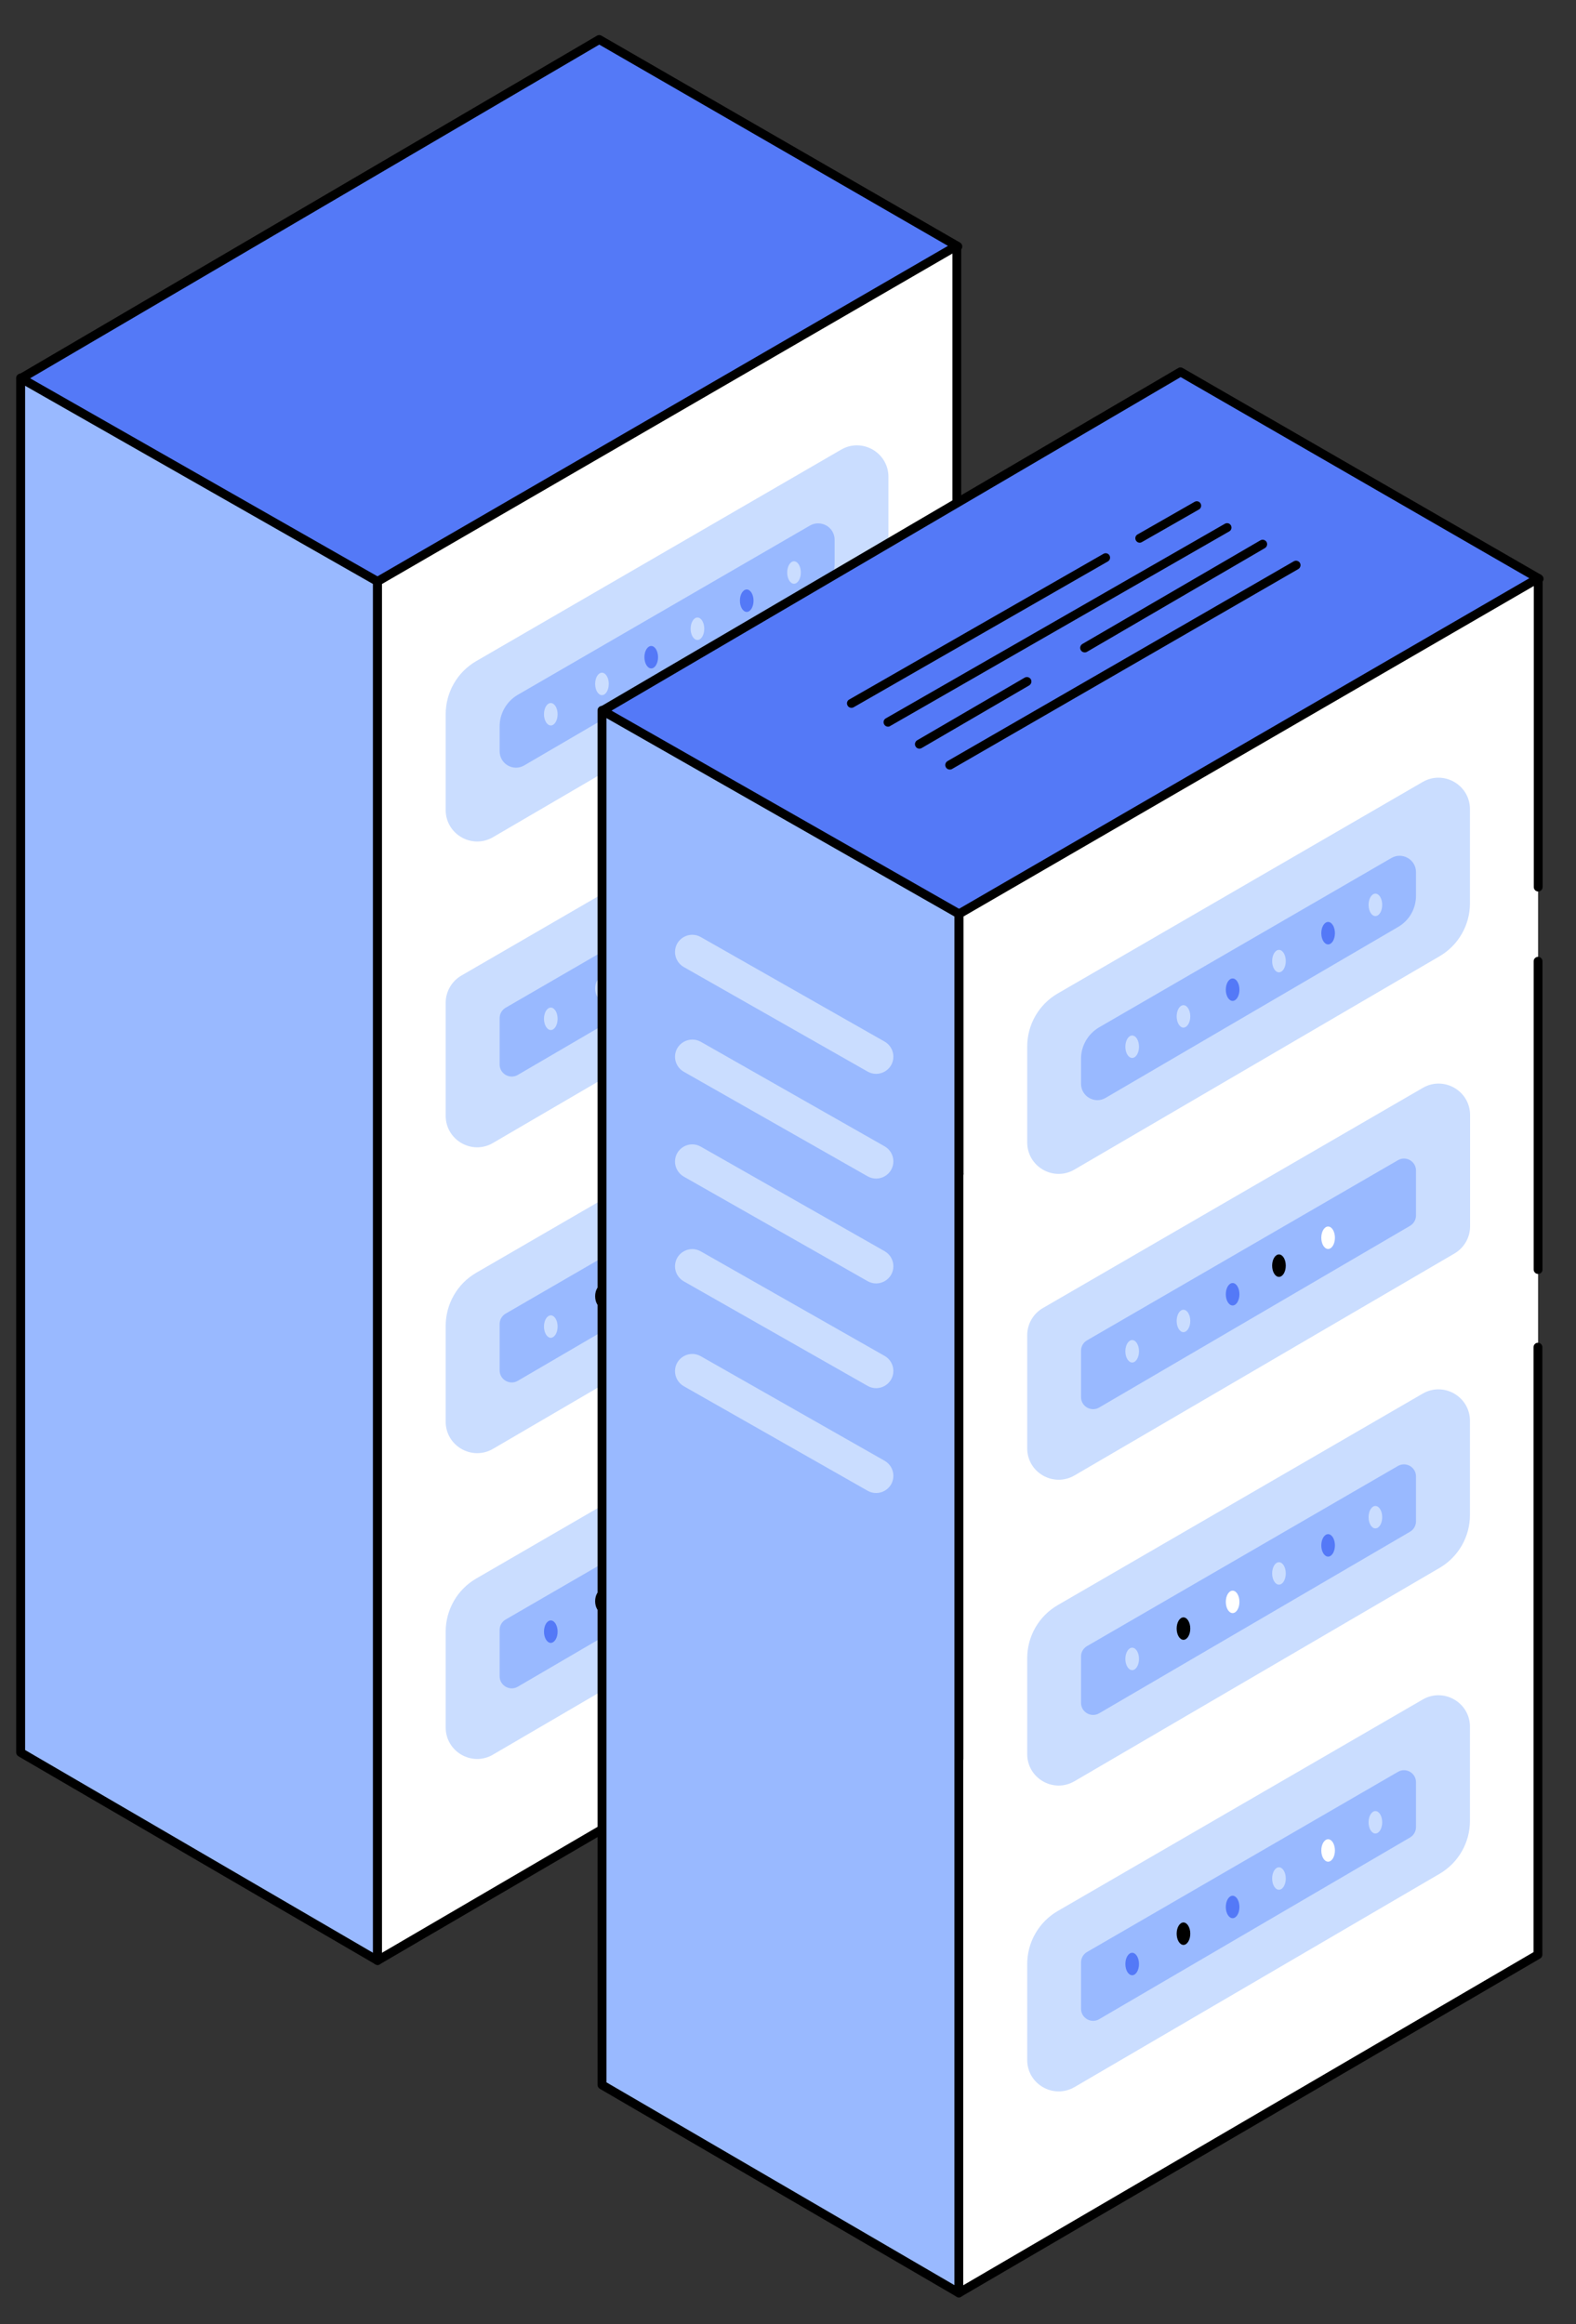 <?xml version="1.0" encoding="utf-8"?>
<!-- Generator: Adobe Illustrator 28.2.0, SVG Export Plug-In . SVG Version: 6.00 Build 0)  -->
<svg version="1.1" xmlns="http://www.w3.org/2000/svg" xmlns:xlink="http://www.w3.org/1999/xlink" x="0px" y="0px"
	 viewBox="350 450 1180 1740" style="enable-background:new 0 0 2500 2500;" xml:space="preserve">
<rect x="350" y="450" width="1180" height="1740" fill="#333333" stroke="none"/>
<style type="text/css">
	.st0{fill:#FFFFFF;}
	.st1{fill:#CADDFF;}
	.st2{fill:#99B9FF;}
	.st3{fill:#5479F7;}
</style>

<g id="Illustration">
	<g id="System_administration_5_">
		
		
		<g>
			<g>
				<g>
					<polygon class="st3" points="365.6,733.4 632.7,886.3 1067.2,634.5 798.6,479.6 					"/>
					<path d="M632.7,889.6c-0.6,0-1.1-0.1-1.7-0.4L363.9,736.3c-1-0.6-1.7-1.7-1.7-2.9c0-1.2,0.6-2.3,1.6-2.9L797,476.7
						c1-0.6,2.3-0.6,3.3,0l268.5,154.9c1,0.6,1.7,1.7,1.7,2.9c0,1.2-0.6,2.3-1.7,2.9L634.4,889.2
						C633.9,889.5,633.3,889.6,632.7,889.6z M372.2,733.4l260.5,149.1l427.8-248L798.7,483.4L372.2,733.4z"/>
				</g>
				<g>
					<polygon class="st2" points="632.7,1917.7 632.7,885.3 365.5,733 365.5,1762 					"/>
					<path d="M632.7,1921c-0.6,0-1.2-0.2-1.7-0.5l-267.2-155.7c-1-0.6-1.7-1.7-1.7-2.9V733c0-1.2,0.6-2.3,1.7-2.9
						c1-0.6,2.3-0.6,3.3,0l267.2,152.3c1,0.6,1.7,1.7,1.7,2.9v1032.4c0,1.2-0.6,2.3-1.7,2.9C633.8,1920.9,633.3,1921,632.7,1921z
						 M368.8,1760.1l260.5,151.8V887.2L368.8,738.8V1760.1z"/>
				</g>
				<g>
					<polygon class="st0" points="632.7,1917.7 632.7,885.3 1066.3,634.1 1066.3,1664.4 					"/>
					<path d="M632.7,1921c-0.6,0-1.1-0.1-1.7-0.4c-1-0.6-1.7-1.7-1.7-2.9V885.3c0-1.2,0.6-2.3,1.7-2.9l433.7-251.2
						c1-0.6,2.3-0.6,3.3,0c1,0.6,1.7,1.7,1.7,2.9v231.2c0,1.8-1.5,3.3-3.3,3.3c-1.8,0-3.3-1.5-3.3-3.3V639.8L636,887.2v1024.7
						l427-249.4v-452.9c0-1.8,1.5-3.3,3.3-3.3c1.8,0,3.3,1.5,3.3,3.3v454.8c0,1.2-0.6,2.3-1.7,2.9l-433.7,253.3
						C633.8,1920.9,633.3,1921,632.7,1921z"/>
				</g>
			</g>
			<g>
				<g>
					<path class="st1" d="M683.7,1056.4v-71.7c0-16.4,8.7-31.6,22.9-39.8l273.2-158.3c15.7-9.1,35.4,2.2,35.4,20.4v70.4
						c0,16.4-8.7,31.5-22.8,39.7l-273.2,159.6C703.5,1085.9,683.7,1074.6,683.7,1056.4z"/>
					<path class="st2" d="M974.9,854.1v17.7c0,9.7-5.1,18.6-13.5,23.4L742.5,1023c-8.2,4.8-18.4-1.1-18.4-10.6v-18.7
						c0-9.7,5.2-18.6,13.5-23.5l218.9-126.8C964.7,838.8,974.9,844.6,974.9,854.1z"/>
					<g>
						<ellipse class="st1" cx="944.5" cy="878.6" rx="5.1" ry="8.4"/>
						<path class="st3" d="M914.2,899.7c0-4.6-2.3-8.4-5.1-8.4c-2.8,0-5.1,3.7-5.1,8.4c0,4.6,2.3,8.4,5.1,8.4
							C911.9,908.1,914.2,904.3,914.2,899.7z"/>
						<ellipse class="st1" cx="872.2" cy="920.7" rx="5.1" ry="8.4"/>
						<path class="st3" d="M842.7,942c0-4.6-2.3-8.4-5.1-8.4c-2.8,0-5.1,3.7-5.1,8.4c0,4.6,2.3,8.4,5.1,8.4
							C840.4,950.4,842.7,946.6,842.7,942z"/>
						<ellipse class="st1" cx="800.7" cy="962" rx="5.1" ry="8.4"/>
						<path class="st1" d="M767.5,984.7c0-4.6-2.3-8.4-5.1-8.4c-2.8,0-5.1,3.7-5.1,8.4c0,4.6,2.3,8.4,5.1,8.4
							C765.2,993.1,767.5,989.3,767.5,984.7z"/>
					</g>
				</g>
				<g>
					<path class="st1" d="M683.7,1285.3v-84.6c0-8.4,4.5-16.2,11.8-20.4l284.4-164.8c15.7-9.1,35.4,2.2,35.4,20.4v83.2
						c0,8.4-4.4,16.1-11.7,20.4l-284.4,166.1C703.5,1314.9,683.7,1303.5,683.7,1285.3z"/>
					<path class="st2" d="M974.9,1077.4v33.6c0,3.2-1.7,6.2-4.5,7.8l-232.7,135.9c-6,3.5-13.6-0.8-13.6-7.8v-34.7
						c0-3.2,1.7-6.2,4.5-7.8l232.7-134.8C967.4,1066.2,974.9,1070.5,974.9,1077.4z"/>
					<g>
						<path class="st0" d="M914.2,1127.7c0-4.6-2.3-8.4-5.1-8.4c-2.8,0-5.1,3.7-5.1,8.4c0,4.6,2.3,8.4,5.1,8.4
							C911.9,1136.1,914.2,1132.3,914.2,1127.7z"/>
						<ellipse cx="872.2" cy="1148.7" rx="5.1" ry="8.4"/>
						<path class="st3" d="M842.7,1170c0-4.6-2.3-8.4-5.1-8.4c-2.8,0-5.1,3.7-5.1,8.4c0,4.6,2.3,8.4,5.1,8.4
							C840.4,1178.4,842.7,1174.6,842.7,1170z"/>
						<ellipse class="st1" cx="800.7" cy="1190" rx="5.1" ry="8.4"/>
						<path class="st1" d="M767.5,1212.7c0-4.6-2.3-8.4-5.1-8.4c-2.8,0-5.1,3.7-5.1,8.4c0,4.6,2.3,8.4,5.1,8.4
							C765.2,1221.1,767.5,1217.3,767.5,1212.7z"/>
					</g>
				</g>
				<g>
					<path class="st1" d="M683.7,1514.3v-71.7c0-16.4,8.7-31.6,22.9-39.8l273.2-158.3c15.7-9.1,35.4,2.2,35.4,20.4v70.4
						c0,16.4-8.7,31.5-22.8,39.7l-273.2,159.6C703.5,1543.8,683.7,1532.5,683.7,1514.3z"/>
					<path class="st2" d="M974.9,1306.4v33.6c0,3.2-1.7,6.2-4.5,7.8l-232.7,135.9c-6,3.5-13.6-0.8-13.6-7.8v-34.7
						c0-3.2,1.7-6.2,4.5-7.8l232.7-134.8C967.4,1295.1,974.9,1299.5,974.9,1306.4z"/>
					<g>
						<ellipse class="st1" cx="944.5" cy="1336.9" rx="5.1" ry="8.4"/>
						<path class="st3" d="M914.2,1358.1c0-4.6-2.3-8.4-5.1-8.4c-2.8,0-5.1,3.7-5.1,8.4c0,4.6,2.3,8.4,5.1,8.4
							C911.9,1366.4,914.2,1362.7,914.2,1358.1z"/>
						<ellipse class="st1" cx="872.2" cy="1379" rx="5.1" ry="8.4"/>
						<path class="st0" d="M842.7,1400.4c0-4.6-2.3-8.4-5.1-8.4c-2.8,0-5.1,3.7-5.1,8.4c0,4.6,2.3,8.4,5.1,8.4
							C840.4,1408.7,842.7,1405,842.7,1400.4z"/>
						<ellipse cx="800.7" cy="1420.4" rx="5.1" ry="8.4"/>
						<path class="st1" d="M767.5,1443.1c0-4.6-2.3-8.4-5.1-8.4c-2.8,0-5.1,3.7-5.1,8.4c0,4.6,2.3,8.4,5.1,8.4
							C765.2,1451.4,767.5,1447.7,767.5,1443.1z"/>
					</g>
				</g>
				<g>
					<path class="st1" d="M683.7,1743.2v-71.7c0-16.4,8.7-31.6,22.9-39.8l273.2-158.3c15.7-9.1,35.4,2.2,35.4,20.4v70.4
						c0,16.4-8.7,31.5-22.8,39.7l-273.2,159.6C703.5,1772.8,683.7,1761.4,683.7,1743.2z"/>
					<path class="st2" d="M974.9,1535.4v33.6c0,3.2-1.7,6.2-4.5,7.8l-232.7,135.9c-6,3.5-13.6-0.8-13.6-7.8v-34.7
						c0-3.2,1.7-6.2,4.5-7.8l232.7-134.8C967.4,1524.1,974.9,1528.4,974.9,1535.4z"/>
					<g>
						<ellipse class="st1" cx="944.5" cy="1565.3" rx="5.1" ry="8.4"/>
						<path class="st0" d="M914.2,1586.5c0-4.6-2.3-8.4-5.1-8.4c-2.8,0-5.1,3.7-5.1,8.4c0,4.6,2.3,8.4,5.1,8.4
							C911.9,1594.8,914.2,1591.1,914.2,1586.5z"/>
						<ellipse class="st1" cx="872.2" cy="1607.4" rx="5.1" ry="8.4"/>
						<path class="st3" d="M842.7,1628.8c0-4.6-2.3-8.4-5.1-8.4c-2.8,0-5.1,3.7-5.1,8.4c0,4.6,2.3,8.4,5.1,8.4
							C840.4,1637.1,842.7,1633.4,842.7,1628.8z"/>
						<ellipse cx="800.7" cy="1648.7" rx="5.1" ry="8.4"/>
						<path class="st3" d="M767.5,1671.5c0-4.6-2.3-8.4-5.1-8.4c-2.8,0-5.1,3.7-5.1,8.4c0,4.6,2.3,8.4,5.1,8.4
							C765.2,1679.8,767.5,1676.1,767.5,1671.5z"/>
					</g>
				</g>
			</g>
			
			
		</g>
		<g>
			<g>
				<g>
					<polygon class="st3" points="800.9,982.2 1068,1135.2 1502.5,883.4 1233.9,728.4 					"/>
					<path d="M1068,1138.5c-0.6,0-1.1-0.1-1.7-0.4L799.2,985.1c-1-0.6-1.7-1.7-1.7-2.9c0-1.2,0.6-2.3,1.6-2.9l433.1-253.8
						c1-0.6,2.3-0.6,3.3,0l268.5,154.9c1,0.6,1.7,1.7,1.7,2.9c0,1.2-0.6,2.3-1.7,2.9l-434.5,251.8
						C1069.2,1138.4,1068.6,1138.5,1068,1138.5z M807.5,982.2l260.5,149.1l427.8-248L1234,732.3L807.5,982.2z"/>
				</g>
				<g>
					<polygon class="st2" points="1068,2166.6 1068,1134.2 800.8,981.9 800.8,2010.9 					"/>
					<path d="M1068,2169.9c-0.6,0-1.2-0.2-1.7-0.5l-267.2-155.7c-1-0.6-1.7-1.7-1.7-2.9v-1029c0-1.2,0.6-2.3,1.7-2.9
						c1-0.6,2.3-0.6,3.3,0l267.2,152.3c1,0.6,1.7,1.7,1.7,2.9v1032.4c0,1.2-0.6,2.3-1.7,2.9
						C1069.1,2169.7,1068.6,2169.9,1068,2169.9z M804.1,2008.9l260.5,151.8V1136.1L804.1,987.6V2008.9z"/>
				</g>
				<g>
					<polygon class="st0" points="1068,2166.6 1068,1134.2 1501.6,882.9 1501.6,1913.3 					"/>
					<path d="M1068,1332.1c-1.8,0-3.3-1.5-3.3-3.3v-194.6c0-1.2,0.6-2.3,1.7-2.9L1500,880c1-0.6,2.3-0.6,3.3,0
						c1,0.6,1.7,1.7,1.7,2.9v231.2c0,1.8-1.5,3.3-3.3,3.3s-3.3-1.5-3.3-3.3V888.7l-427,247.4v192.7
						C1071.3,1330.6,1069.8,1332.1,1068,1332.1z"/>
					<path d="M1068,1770.2c-1.8,0-3.3-1.5-3.3-3.3v-438.1c0-1.8,1.5-3.3,3.3-3.3c1.8,0,3.3,1.5,3.3,3.3v438.1
						C1071.3,1768.7,1069.8,1770.2,1068,1770.2z"/>
					<path d="M1068,2169.9c-0.6,0-1.1-0.1-1.7-0.4c-1-0.6-1.7-1.7-1.7-2.9v-399.7c0-1.8,1.5-3.3,3.3-3.3c1.8,0,3.3,1.5,3.3,3.3
						v393.9l427-249.4v-452.9c0-1.8,1.5-3.3,3.3-3.3s3.3,1.5,3.3,3.3v454.8c0,1.2-0.6,2.3-1.7,2.9l-433.7,253.3
						C1069.1,2169.7,1068.6,2169.9,1068,2169.9z"/>
					<path d="M1501.6,1403.7c-1.8,0-3.3-1.5-3.3-3.3v-230.8c0-1.8,1.5-3.3,3.3-3.3s3.3,1.5,3.3,3.3v230.8
						C1505,1402.2,1503.5,1403.7,1501.6,1403.7z"/>
				</g>
			</g>
			<g>
				<g>
					<path class="st1" d="M1119.1,1305.2v-71.7c0-16.4,8.7-31.6,22.9-39.8l273.2-158.3c15.7-9.1,35.4,2.2,35.4,20.4v70.4
						c0,16.4-8.7,31.5-22.8,39.7l-273.2,159.6C1138.8,1334.8,1119.1,1323.4,1119.1,1305.2z"/>
					<path class="st2" d="M1410.2,1102.9v17.7c0,9.7-5.1,18.6-13.5,23.4l-218.9,127.9c-8.2,4.8-18.4-1.1-18.4-10.6v-18.7
						c0-9.7,5.2-18.6,13.5-23.5l218.9-126.8C1400,1087.6,1410.2,1093.5,1410.2,1102.9z"/>
					<g>
						<ellipse class="st1" cx="1379.8" cy="1127.4" rx="5.1" ry="8.4"/>
						<ellipse class="st3" cx="1344.4" cy="1148.6" rx="5.1" ry="8.4"/>
						<ellipse class="st1" cx="1307.6" cy="1169.5" rx="5.1" ry="8.4"/>
						<ellipse class="st3" cx="1272.9" cy="1190.9" rx="5.1" ry="8.4"/>
						<path class="st1" d="M1241.2,1210.9c0-4.6-2.3-8.4-5.1-8.4c-2.8,0-5.1,3.7-5.1,8.4c0,4.6,2.3,8.4,5.1,8.4
							C1238.9,1219.2,1241.2,1215.5,1241.2,1210.9z"/>
						<ellipse class="st1" cx="1197.7" cy="1233.6" rx="5.1" ry="8.4"/>
					</g>
				</g>
				<g>
					<path class="st1" d="M1119.1,1534.2v-84.6c0-8.4,4.5-16.2,11.8-20.4l284.4-164.8c15.7-9.1,35.4,2.2,35.4,20.4v83.2
						c0,8.4-4.4,16.1-11.7,20.4l-284.4,166.1C1138.8,1563.7,1119.1,1552.4,1119.1,1534.2z"/>
					<path class="st2" d="M1410.2,1326.3v33.6c0,3.2-1.7,6.2-4.5,7.8L1173,1503.7c-6,3.5-13.6-0.8-13.6-7.8v-34.7
						c0-3.2,1.7-6.2,4.5-7.8l232.7-134.8C1402.7,1315,1410.2,1319.4,1410.2,1326.3z"/>
					<g>
						<ellipse class="st0" cx="1344.4" cy="1376.6" rx="5.1" ry="8.4"/>
						<ellipse cx="1307.6" cy="1397.5" rx="5.1" ry="8.4"/>
						<ellipse class="st3" cx="1272.9" cy="1418.9" rx="5.1" ry="8.4"/>
						<path class="st1" d="M1241.2,1438.9c0-4.6-2.3-8.4-5.1-8.4c-2.8,0-5.1,3.7-5.1,8.4c0,4.6,2.3,8.4,5.1,8.4
							C1238.9,1447.2,1241.2,1443.5,1241.2,1438.9z"/>
						<ellipse class="st1" cx="1197.7" cy="1461.6" rx="5.1" ry="8.4"/>
					</g>
				</g>
				<g>
					<path class="st1" d="M1119.1,1763.1v-71.7c0-16.4,8.7-31.6,22.9-39.8l273.2-158.3c15.7-9.1,35.4,2.2,35.4,20.4v70.4
						c0,16.4-8.7,31.5-22.8,39.7l-273.2,159.6C1138.8,1792.7,1119.1,1781.3,1119.1,1763.1z"/>
					<path class="st2" d="M1410.2,1555.3v33.6c0,3.2-1.7,6.2-4.5,7.8L1173,1732.6c-6,3.5-13.6-0.8-13.6-7.8v-34.7
						c0-3.2,1.7-6.2,4.5-7.8l232.7-134.8C1402.7,1544,1410.2,1548.3,1410.2,1555.3z"/>
					<g>
						<ellipse class="st1" cx="1379.8" cy="1585.8" rx="5.1" ry="8.4"/>
						<ellipse class="st3" cx="1344.4" cy="1606.9" rx="5.1" ry="8.4"/>
						<ellipse class="st1" cx="1307.6" cy="1627.9" rx="5.1" ry="8.4"/>
						<ellipse class="st0" cx="1272.9" cy="1649.2" rx="5.1" ry="8.4"/>
						<path d="M1241.2,1669.2c0-4.6-2.3-8.4-5.1-8.4c-2.8,0-5.1,3.7-5.1,8.4c0,4.6,2.3,8.4,5.1,8.4
							C1238.9,1677.6,1241.2,1673.8,1241.2,1669.2z"/>
						<ellipse class="st1" cx="1197.7" cy="1691.9" rx="5.1" ry="8.4"/>
					</g>
				</g>
				<g>
					<path class="st1" d="M1119.1,1992.1v-71.7c0-16.4,8.7-31.6,22.9-39.8l273.2-158.3c15.7-9.1,35.4,2.2,35.4,20.4v70.4
						c0,16.4-8.7,31.5-22.8,39.7l-273.2,159.6C1138.8,2021.6,1119.1,2010.3,1119.1,1992.1z"/>
					<path class="st2" d="M1410.2,1784.2v33.6c0,3.2-1.7,6.2-4.5,7.8L1173,1961.6c-6,3.5-13.6-0.8-13.6-7.8v-34.7
						c0-3.2,1.7-6.2,4.5-7.8l232.7-134.8C1402.7,1772.9,1410.2,1777.3,1410.2,1784.2z"/>
					<g>
						<ellipse class="st1" cx="1379.8" cy="1814.2" rx="5.1" ry="8.4"/>
						<ellipse class="st0" cx="1344.4" cy="1835.3" rx="5.1" ry="8.4"/>
						<ellipse class="st1" cx="1307.6" cy="1856.3" rx="5.1" ry="8.4"/>
						<ellipse class="st3" cx="1272.9" cy="1877.6" rx="5.1" ry="8.4"/>
						<path d="M1241.2,1897.6c0-4.6-2.3-8.4-5.1-8.4c-2.8,0-5.1,3.7-5.1,8.4c0,4.6,2.3,8.4,5.1,8.4
							C1238.9,1906,1241.2,1902.2,1241.2,1897.6z"/>
						<ellipse class="st3" cx="1197.7" cy="1920.3" rx="5.1" ry="8.4"/>
					</g>
				</g>
			</g>
			<g>
				<path class="st1" d="M874.7,1465.3l137.7,78.3c4,2.3,6.5,6.6,6.5,11.2v0c0,9.9-10.7,16.1-19.3,11.2l-137.7-78.3
					c-4-2.3-6.5-6.6-6.5-11.2C855.4,1466.6,866.1,1460.4,874.7,1465.3z"/>
				<path class="st1" d="M874.7,1386.8l137.7,78.3c4,2.3,6.5,6.6,6.5,11.2v0c0,9.9-10.7,16.1-19.3,11.2l-137.7-78.3
					c-4-2.3-6.5-6.6-6.5-11.2C855.4,1388.1,866.1,1381.9,874.7,1386.8z"/>
				<path class="st1" d="M874.7,1308.4l137.7,78.3c4,2.3,6.5,6.6,6.5,11.2v0c0,9.9-10.7,16.1-19.3,11.2l-137.7-78.3
					c-4-2.3-6.5-6.6-6.5-11.2C855.4,1309.7,866.1,1303.5,874.7,1308.4z"/>
				<path class="st1" d="M874.7,1229.9l137.7,78.3c4,2.3,6.5,6.6,6.5,11.2v0c0,9.9-10.7,16.1-19.3,11.2l-137.7-78.3
					c-4-2.3-6.5-6.6-6.5-11.2C855.4,1231.3,866.1,1225.1,874.7,1229.9z"/>
				<path class="st1" d="M874.7,1151.5l137.7,78.3c4,2.3,6.5,6.6,6.5,11.2v0c0,9.9-10.7,16.1-19.3,11.2l-137.7-78.3
					c-4-2.3-6.5-6.6-6.5-11.2C855.4,1152.8,866.1,1146.6,874.7,1151.5z"/>
			</g>
			<g>
				<path d="M987.5,979.9c-1.2,0-2.3-0.6-2.9-1.7c-0.9-1.6-0.4-3.6,1.2-4.5l190.4-109.1c1.6-0.9,3.6-0.4,4.5,1.2
					c0.9,1.6,0.4,3.6-1.2,4.5L989.1,979.5C988.6,979.8,988.1,979.9,987.5,979.9z"/>
				<path d="M1203.4,856.3c-1.2,0-2.3-0.6-2.9-1.7c-0.9-1.6-0.4-3.6,1.2-4.5l42.7-24.4c1.6-0.9,3.6-0.4,4.5,1.2
					c0.9,1.6,0.4,3.6-1.2,4.5l-42.7,24.4C1204.5,856.1,1203.9,856.3,1203.4,856.3z"/>
				<path d="M1014.9,994c-1.2,0-2.3-0.6-2.9-1.7c-0.9-1.6-0.4-3.6,1.2-4.5l253.9-145.7c1.6-0.9,3.6-0.4,4.5,1.2
					c0.9,1.6,0.4,3.6-1.2,4.5l-253.9,145.7C1016,993.9,1015.5,994,1014.9,994z"/>
				<path d="M1038.4,1010.5c-1.1,0-2.3-0.6-2.9-1.7c-0.9-1.6-0.4-3.6,1.2-4.6l80.5-46.9c1.6-0.9,3.6-0.4,4.6,1.2
					c0.9,1.6,0.4,3.6-1.2,4.6l-80.5,46.9C1039.6,1010.3,1039,1010.5,1038.4,1010.5z"/>
				<path d="M1162.1,938.4c-1.1,0-2.3-0.6-2.9-1.7c-0.9-1.6-0.4-3.6,1.2-4.6l133.3-77.6c1.6-0.9,3.6-0.4,4.6,1.2
					c0.9,1.6,0.4,3.6-1.2,4.6L1163.8,938C1163.3,938.3,1162.7,938.4,1162.1,938.4z"/>
				<path d="M1061.1,1026.1c-1.2,0-2.3-0.6-2.9-1.7c-0.9-1.6-0.4-3.6,1.2-4.6l259.3-149.6c1.6-0.9,3.6-0.4,4.6,1.2
					c0.9,1.6,0.4,3.6-1.2,4.6l-259.3,149.7C1062.3,1026,1061.7,1026.1,1061.1,1026.1z"/>
			</g>
		</g>
	</g>
</g>
</svg>
